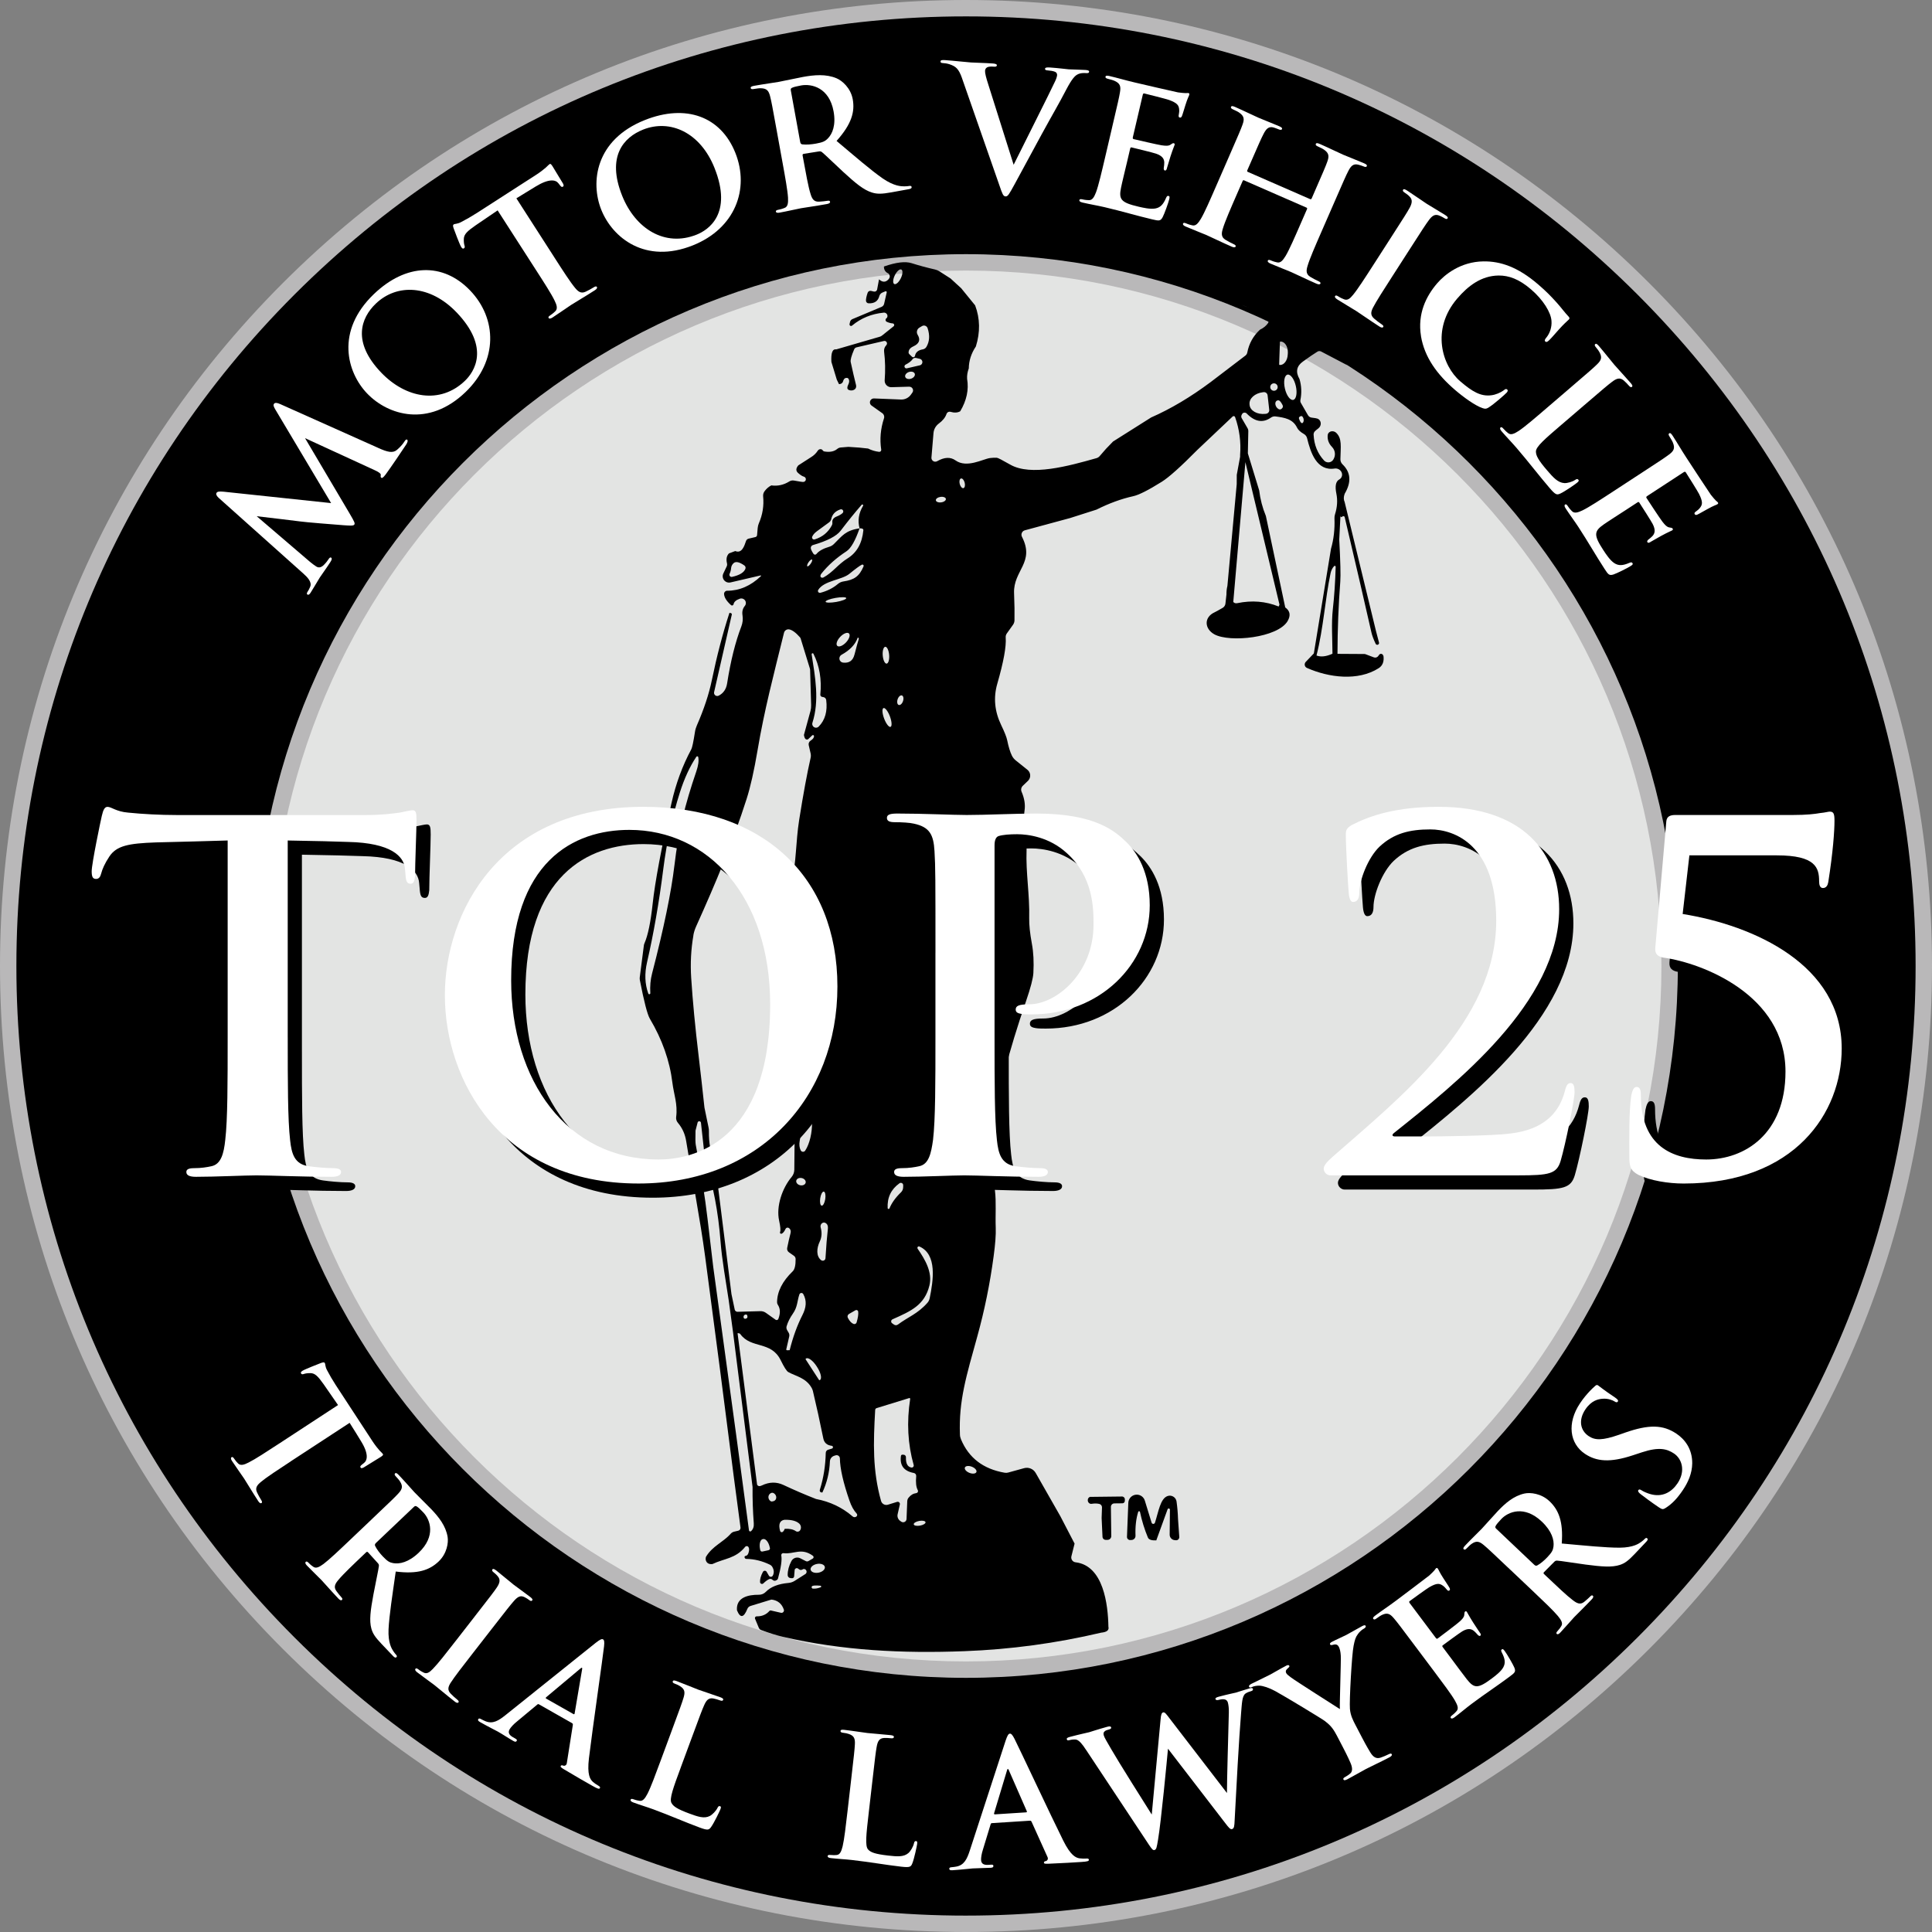 <?xml version="1.0" encoding="UTF-8"?> <svg xmlns="http://www.w3.org/2000/svg" id="Layer_1" width="130" height="130" version="1.1" viewBox="0 0 130 130"><rect x="0" y="0" width="130" height="130" fill="#808080" stroke="none"/><circle cx="65" cy="65" r="55.465" fill="#e3e4e3"></circle><path d="M65,130c-17.362,0-33.685-6.761-45.962-19.038C6.761,98.685,0,82.362,0,65S6.761,31.315,19.038,19.038C31.315,6.761,47.638,0,65,0s33.685,6.761,45.962,19.038c12.277,12.277,19.038,28.6,19.038,45.962s-6.761,33.685-19.038,45.962c-12.277,12.277-28.6,19.038-45.962,19.038ZM65,2.207c-16.773,0-32.541,6.532-44.402,18.392C8.738,32.459,2.207,48.227,2.207,65s6.532,32.541,18.392,44.401c11.86,11.86,27.629,18.392,44.402,18.392s32.541-6.532,44.401-18.392c11.86-11.86,18.392-27.629,18.392-44.401s-6.532-32.541-18.392-44.402c-11.86-11.86-27.629-18.392-44.401-18.392Z" fill="#b9b8b9"></path><path d="M65,114.001c-27.019,0-49.001-21.982-49.001-49.001S37.981,15.999,65,15.999s49.001,21.982,49.001,49.001-21.982,49.001-49.001,49.001ZM65,18.206c-25.802,0-46.794,20.992-46.794,46.794s20.992,46.794,46.794,46.794,46.794-20.992,46.794-46.794-20.992-46.794-46.794-46.794Z" fill="#b9b8b9"></path><path d="M65,128.897c-17.067,0-33.113-6.646-45.182-18.715C7.75,98.113,1.103,82.067,1.103,65S7.75,31.887,19.818,19.818C31.887,7.75,47.933,1.103,65,1.103s33.113,6.646,45.182,18.715c12.068,12.069,18.715,28.114,18.715,45.182s-6.646,33.113-18.715,45.182c-12.069,12.068-28.115,18.715-45.182,18.715ZM65,17.102c-26.411,0-47.898,21.487-47.898,47.898s21.487,47.898,47.898,47.898,47.898-21.487,47.898-47.898-21.487-47.898-47.898-47.898Z"></path><g><path d="M84.064,20.708c-.167-.07-.34-.132-.522-.184l.522.184Z" fill="#444445"></path><path d="M93.074,44.121c-.006-.04-.028-.075-.061-.098-.068-.049-.163-.034-.212.034l-.062.087c-.065.091-.183.128-.29.09l-.582-.219c-.019-.006-.037-.008-.053-.008l-1.818-.011c.004-1.653.067-3.275.189-4.868.032-.416.008-1.359-.07-2.828l.08-1.57c.008.025.022.047.047.064.005.003.013.003.02,0l.09-.051c.007-.004.015-.008.024-.01.047-.012.094.017.106.063.76,3.232,1.359,5.818,1.798,7.757.047.21.143.467.287.771.025.047.079.072.131.061.065-.013.108-.077.094-.143l-.214-.819-2.099-8.641c-.077-.163-.076-.35.003-.56.461-.78.413-1.44-.146-1.978-.095-.091-.147-.217-.143-.346.017-.861.118-1.384-.276-1.77-.057-.055-.131-.092-.209-.105-.189-.031-.355.086-.37.26-.028.3.07.566.295.796.214.221.253.558.096.822l-.014.022c-.019.032-.043.062-.071.087-.158.145-.405.134-.551-.025-.435-.471-.67-1.05-.703-1.739-.004-.088.03-.173.093-.234.039-.039.116-.103.231-.191.052-.041.093-.094.121-.154.089-.196.01-.418-.177-.496-.054-.023-.187-.046-.397-.07-.103-.011-.195-.07-.248-.16l-.481-.833c-.031-.056-.042-.121-.031-.183.096-.484.076-.957-.059-1.418-.276-.48-.201-.872.225-1.176.435-.315.763-.539.985-.672.073-.045.166-.047.245-.006l1.75.917-2.687-2.304c-.245-.21-.527-.373-.83-.481l-3.062-1.079c.477.199.89.469,1.239.809.06.059.068.152.02.222-.129.188-.311.337-.546.447-.452.418-.736.929-.853,1.533-.016.085-.062.16-.129.211l-2.332,1.778c-1.351,1.009-2.686,1.804-4.007,2.383l-2.563,1.618-.473.49-.436.501c-.055.061-.126.106-.205.129-1.896.537-4.417,1.232-5.807.436-.531-.304-.831-.458-.9-.461-.157-.007-.314,0-.467.02-.478.07-1.559.695-2.313.158-.338-.242-.749-.224-1.235.053-.046.026-.098.037-.15.033-.142-.012-.248-.138-.236-.28l.138-1.643c.021-.256.152-.489.357-.642.266-.197.439-.412.518-.644.039-.115.162-.179.279-.143.251.073.466.06.644-.039.433-.726.588-1.454.464-2.183-.015-.225.023-.46.113-.703.006-.516.164-1.007.476-1.474.3-.959.284-1.88-.048-2.766l-.937-1.151-.72-.661-.74-.475c-.095-.061-.199-.105-.307-.129-.533-.12-1.057-.262-1.573-.425-.424-.135-1.044-.06-1.86.225-.006.219.096.377.304.473.122.133.119.266-.008.4-.189.201-.399.197-.627-.011l-.127.681s0,.005-.001.007c-.022.097-.118.158-.215.136l-.197-.045c-.097-.02-.194.033-.225.124-.079.231-.116.409-.113.535.003.097.081.174.177.177.392.015.632-.146.72-.484.028-.109.106-.199.211-.242l.197-.082c.014-.007.03-.008.045-.004.034.01.054.045.045.08l-.174.765c-.021.094-.088.171-.177.208l-1.958.822c-.079.032-.138.101-.158.186l-.034.146c-.008.033,0,.067.022.093.037.044.103.049.147.011.602-.503,1.313-.793,2.133-.872.03-.003.061,0,.09.01.12.038.187.166.149.286-.011.036-.032.064-.062.084-.018.014-.033.031-.043.052-.033.069-.005.15.063.182.143.066.277.102.402.11.031.001.06.016.079.04.039.047.032.116-.015.155l-.779.622c-.048.039-.105.068-.166.084l-2.915.847c-.253-.045-.362.236-.326.844l.363,1.193.149.304c.137-.009.225-.065.264-.166.038-.146.099-.23.186-.25.126-.03.202.022.228.155.017.086-.004.188-.062.304-.045.094-.062.173-.051.239.009.053.049.091.118.115.071.024.13.033.177.025.113-.013.195-.055.248-.127.049-.069.059-.158.031-.264-.101-.398-.219-.904-.352-1.519-.03-.139.048-.425.234-.858.028-.065.086-.114.158-.132l1.843-.428c.056-.013.114.003.156.043.067.065.069.172.005.239-.118.126-.168.27-.149.433.077.628.09,1.27.039,1.924-.001.015-.002.031-.001.046.007.241.209.43.451.424l1.199-.034c.055-.001.109.015.154.047.114.081.141.237.06.35l-.098.138c-.152.216-.404.34-.667.329l-1.815-.073c-.091-.004-.177.039-.229.113-.084.12-.054.285.066.368l.72.512c.11.079.156.219.113.346-.231.702-.293,1.403-.186,2.105.002.012.002.024,0,.036-.009.071-.073.121-.144.113-.257-.03-.504-.104-.74-.222l-.608-.065-.72-.048-.512.042c-.086.007-.169.042-.236.098-.21.176-.501.233-.872.169-.039-.007-.073-.03-.093-.062-.051-.079-.124-.107-.219-.084-.049.013-.091.043-.118.084-.118.184-.27.332-.456.445l-.861.554c-.169.201-.173.371-.014.512.156.137.284.219.385.245.077.02.132.087.138.166.007.1-.069.186-.169.191-.056.006-.266-.025-.63-.093-.109-.02-.22.001-.312.059-.383.238-.788.327-1.215.267-.18.094-.332.226-.456.397-.071.098-.104.217-.093.335.062.63-.034,1.236-.287,1.818-.043.101-.069.207-.079.315l-.042.484c-.005.061-.048.111-.107.127l-.459.107c-.084.019-.151.08-.177.16-.118.349-.284.858-.726.675l-.422.158c-.158.163-.202.386-.132.67.018.076.008.155-.028.222l-.219.459c-.043.089-.054.189-.031.285.055.23.285.372.515.317l2.023-.47c.01-.002.02.002.027.009.01.011.009.027-.002.036-.69.658-1.449.987-2.276.985-.003,0-.006,0-.009,0-.113.005-.201.1-.197.214.009.233.165.483.467.751.014.013.032.021.051.025.057.01.111-.027.121-.084.03-.159.171-.283.422-.371.101-.035.214-.014.296.055.13.109.147.302.039.432-.144.173-.196.385-.155.639.039.249.012.504-.079.74-.401,1.041-.72,2.318-.957,3.832-.06.388-.249.664-.566.827-.045.023-.098.03-.147.018-.117-.027-.189-.143-.162-.26l1.19-5.211c.011-.045-.017-.09-.062-.101l-.084-.02s0,0,0,0c-.008-.001-.015.004-.016.011-.454,1.397-.847,2.902-1.179,4.513-.193.936-.53,1.954-1.01,3.053-.063.142-.107.292-.129.445-.103.664-.186,1.052-.248,1.165-.593,1.103-1.035,2.304-1.328,3.604-.69,3.072-1.113,5.333-1.269,6.781-.133,1.236-.316,2.122-.549,2.659-.021.045-.035.093-.042.143l-.276,2.144c-.009.067-.007.135.006.2.281,1.446.505,2.309.67,2.589.835,1.405,1.341,2.842,1.519,4.31.096.782.366,1.435.253,2.307-.018.14.024.281.115.388.298.351.485.763.56,1.238.416,2.605.94,5.25,1.275,7.768.66,4.952,1.304,9.897,1.93,14.836l.45,3.393c.013.099-.052.191-.149.214l-.273.065c-.091.02-.174.068-.236.138-.515.582-1.227.822-1.666,1.556-.032.103-.029.197.008.281.071.159.213.228.425.205.816-.385,1.562-.363,2.203-1.156.008-.01.017-.018.027-.026.062-.044.148-.03.192.031.06.084.064.213.011.385-.036.116-.088.185-.158.205-.062.017-.096.03-.101.039-.008.016-.012.034-.012.052,0,.067.053.122.119.123.546.009,1.076.14,1.59.391.07.035.127.09.166.158.113.201.122.392.028.574-.014.027-.035.05-.062.065-.072.04-.163.013-.202-.059l-.152-.262c-.013-.023-.033-.042-.056-.054-.07-.037-.157-.01-.194.06-.141.264-.205.494-.194.689.002.032.016.061.038.084.051.052.135.052.187,0,.148-.143.279-.238.394-.287.073-.029.156-.013.211.042.094.09.198.094.312.011.033-.024.057-.058.068-.098.203-.743.276-1.258.219-1.545-.003-.014-.003-.029,0-.043.011-.072.078-.122.15-.112.695.093,1.193-.397,1.978.177.013.009.023.021.031.035.031.054.012.123-.042.153l-.287.166c-.055.032-.121.034-.174.006l-.374-.191s0,0,0,0c-.219-.114-.489-.029-.602.189-.165.311-.249.624-.25.937,0,.108.083.198.191.205l.101.008s0,0,0,0c.073.006.137-.048.143-.121l.037-.436c.002-.029.015-.056.037-.076.073-.069.156-.06.248.028.062.057.155.067.228.025.039-.024.062-.037.068-.037.074-.015.15.017.192.081.056.086.032.201-.054.257l-.717.456c-.124.079-.266.128-.414.141-.694.062-1.203.262-1.528.599-.124.128-.294.199-.47.197-.715-.006-1.539.174-1.474,1.041.221.55.456.518.703-.096.038-.091.114-.161.208-.191l1.379-.422c.017-.006.035-.008.053-.006.405.053.676.278.813.675.009.029.011.059.004.088-.02.089-.109.146-.198.125l-.675-.155c-.038-.009-.078.004-.104.034-.218.246-.503.366-.855.36-.017,0-.033.002-.049.009-.059.025-.086.094-.061.154l.253.608c.029.07.085.124.155.149.565.21,1.055.363,1.472.459,4.018.926,8.03,1.123,12.197.965,3.112-.116,6.181-.532,9.209-1.246.386-.036.55-.169.49-.4-.025-1.477-.326-4.111-2.211-4.336-.013-.002-.027-.004-.04-.007-.175-.043-.282-.22-.239-.395l.214-.855-.959-1.846-1.657-2.906c-.155-.274-.477-.408-.782-.324l-1.069.295c-.078.022-.161.026-.242.011-1.435-.248-2.413-.997-2.935-2.248-.043-.1-.067-.207-.07-.315-.09-2.282.436-3.962,1.168-6.606.486-1.752.853-3.552,1.1-5.399.111-.822.158-1.454.141-1.896-.034-.861.042-1.753-.053-2.521-.227-1.795-.274-3.168-.141-4.119.332-2.393,1.075-5.264,2.228-8.612.311-.906.477-1.54.498-1.902.041-.741.008-1.4-.101-1.978-.129-.703-.189-1.273-.18-1.708.039-1.607-.234-3.047-.177-4.589.039-1.049-.273-1.711-.135-2.67.058-.392-.008-.811-.2-1.258-.059-.137-.026-.296.082-.4l.346-.332c.016-.015.03-.031.043-.047.171-.213.137-.526-.077-.698l-.796-.639c-.102-.084-.185-.187-.245-.304-.122-.244-.229-.592-.321-1.044-.043-.21-.177-.549-.402-1.016-.445-.923-.534-1.849-.267-2.78.426-1.48.615-2.518.568-3.115-.009-.096.017-.193.073-.273l.422-.591c.059-.085.092-.184.096-.287.011-.493.002-1.108-.028-1.843-.059-1.522,1.421-2.057.532-3.784-.01-.02-.018-.041-.024-.062-.044-.165.054-.334.218-.377l3.044-.824,1.778-.568c.844-.424,1.668-.725,2.473-.903.377-.083,1.017-.406,1.919-.971.478-.298,1.277-1.014,2.397-2.147l2.372-2.245c.01-.009.021-.016.033-.02.052-.02.111.007.13.059.293.831.405,1.679.338,2.543v.127l-.225,1.218-.003.625-.627,6.846c-.047.189-.066.381-.064.575l-.068.615c-.012.12-.082.228-.189.29-.287.165-.465.264-.535.295-.743.338-.689,1.117-.02,1.486,1.033.566,4.265.231,4.927-.892.221-.379.168-.686-.16-.92l-1.297-6.128c-.002-.013-.006-.026-.011-.039-.223-.54-.371-1.109-.445-1.708l-.762-2.49.031-1.505c.002-.063-.014-.124-.045-.177l-.4-.689c-.04-.07-.04-.155,0-.225l.037-.068c.006-.009.013-.017.021-.024.076-.075.199-.074.275.002.55.566,1.095.658,1.638.276.089-.063.198-.091.307-.076.602.079,1.165.169,1.446.754.073.152.227.294.461.428.108.061.185.163.214.281.234.957.639,2.234,1.86,2.043.168-.024.34.055.432.198.122.191.065.432-.128.539-.234.126-.298.447-.191.965.088.441.057.899-.093,1.376-.028.087-.04.179-.037.27.028.732-.05,1.415-.234,2.051l-1.154,7.042-.543.568c-.021.021-.038.046-.05.074-.057.128,0,.277.129.334,1.469.653,3.433.903,4.823.02.27-.171.378-.451.324-.841ZM60.614,18.723c-.131.27-.329.444-.44.389-.112-.055-.096-.317.036-.587h0c.131-.27.329-.444.44-.389.112.055.096.317-.036.587ZM50.156,38.274c-.099.253-.4.434-.9.543-.031.007-.064.003-.093-.01-.073-.035-.105-.123-.071-.198.058-.122.092-.246.101-.371.009-.135.072-.261.174-.349.146-.128.386-.074.72.16.073.052.101.145.068.225ZM54.649,36.119c.051-.129.159-.255.326-.377.497-.364.77-.564.819-.599.069-.053.118-.128.138-.214.069-.323.276-.54.619-.653.053-.017.112-.003.151.038.056.058.054.151-.004.207-.09.086-.221.163-.394.231-.219.086-.318.221-.295.405.009.062-.002.126-.031.183-.248.476-.635.795-1.162.957-.029.009-.06.008-.088-.003-.07-.027-.105-.105-.078-.174ZM54.7,36.676c.964-.278,1.587-.6,1.868-.968.486-.64.955-1.219,1.407-1.739.019-.026.057-.032.083-.013s.032.057.013.083c-.294.499-.371,1.003-.231,1.511.178-.008.263.038.253.135-.084.868-.437,1.497-1.058,1.885-.675.422-.959.914-1.621,1.283-.015.008-.032.015-.049.018-.079.016-.15-.025-.159-.091-.009-.056.015-.121.073-.194.437-.548.996-1.045,1.677-1.491.3-.197.595-.712.883-1.545-.957.143-1.162.501-1.733,1.061-.087.085-.193.147-.309.18-.409.12-.696.281-.861.484-.008.01-.016.018-.027.025-.055.038-.131.023-.17-.033-.128-.191-.189-.328-.183-.411.005-.084.062-.156.143-.18ZM55.321,46.893l.082.014c.1.016.178.096.191.197.094.754-.075,1.35-.506,1.787-.067.068-.166.092-.257.063-.133-.043-.207-.187-.165-.322.484-1.5.183-3.089-.053-4.603-.003-.027.01-.052.033-.065.031-.017.071-.006.088.026.409.812.564,1.727.464,2.743-.008.077.046.147.124.16ZM56.943,40.245c.013.075-.287.191-.672.258s-.706.062-.719-.013c0,0,0,0,0,0-.013-.075.287-.191.672-.258h0c.384-.068.706-.062.719.013h0ZM57.124,42.622c.109.102.021.372-.196.603h0c-.217.231-.481.336-.59.233s-.021-.372.196-.603h0c.217-.231.481-.336.59-.233ZM53.068,89.679l-.107-.183c-.045-.079-.056-.173-.031-.259.083-.279.222-.56.419-.841.321-.456.287-.844.439-1.297.011-.034.035-.063.066-.081.069-.039.157-.014.195.055.253.456.2.917-.059,1.421-.347.681-.632,1.466-.855,2.355,0,0,0,0,0,0-.002.002-.004.003-.005.002l-.177.003s-.006,0-.009,0c-.026-.005-.043-.03-.039-.056l.2-.869c.02-.085.007-.175-.037-.25ZM53.459,64.402s0,0,0,0c-.002-.054.041-.1.096-.101l.003.003s.006,0,.009,0c.039.005.066.04.061.078-.051.54-.044,1.119.02,1.736.068.64.107,1.226.118,1.759.024,1.279.067,2.036.127,2.271.48,1.878.729,3.685.746,5.422.008.608-.143,1.373-.459,1.854-.017.025-.039.045-.066.059-.085.044-.19.012-.233-.073-.092-.18-.115-.396-.07-.647.159-.868.256-1.712.29-2.529.015-.398-.176-1.588-.574-3.57-.114-.572-.189-1.064-.225-1.477-.118-1.359-.248-1.91.203-3.058.026-.069.037-.141.034-.214l-.079-1.511ZM53.947,79.269c.175.037.293.176.264.31h0c-.029.134-.194.212-.368.174-.175-.037-.293-.176-.264-.31.029-.134.194-.212.368-.174ZM54.224,91.418l.014-.008s0,0,.001,0c.145-.093.463.142.71.524l.039.062c.247.382.33.767.186.861l-.014.008s0,0,0,0c-.017.011-.04.006-.05-.011l-.898-1.384s0,0,0,0c-.011-.017-.006-.04.011-.05ZM55.164,83.528c.133-.281.152-.595.056-.94-.017-.063-.01-.132.019-.191.061-.122.2-.169.31-.104.126.073.178.2.158.38-.062.542-.116,1.205-.163,1.989-.002.036-.015.071-.037.1-.061.079-.174.093-.253.033-.343-.264-.312-.802-.09-1.266ZM55.191,80.627c.039-.261.147-.461.241-.447.094.014.138.237.098.499s-.147.461-.241.447c-.094-.014-.138-.237-.098-.499ZM54.408,37.828s0,0,0,0c.086-.125.189-.205.228-.177h0c.04.027.002.151-.085.276,0,0,0,0,0,0-.086.125-.189.205-.228.177s-.002-.151.085-.277ZM45.381,58.226c-.214,1.812-.716,4.239-1.505,7.282-.107.411-.146.847-.118,1.308.008.038-.017.075-.055.083-.038.008-.075-.017-.083-.055-.229-.634-.256-1.331-.082-2.091.441-1.917.806-4.011,1.094-6.283.233-1.819.604-3.534,1.114-5.143.302-.951.672-1.752,1.109-2.403.011-.017.028-.029.049-.033.038-.006.074.02.081.058.047.242.004.558-.129.948-.771,2.256-1.204,4.023-1.474,6.328ZM46.653,62.944c.035-.206.097-.406.183-.596,1.376-3.056,2.459-5.65,3.404-8.596.255-.797.5-1.886.734-3.267.459-2.721,1.072-5.036,1.781-7.909.039-.155.191-.254.349-.225.208.041.45.219.726.535.02.022.036.05.045.082l.619,2.012c.011.035.017.073.017.113l.068,2.355c.004.133-.011.265-.045.394l-.439,1.609c.038.257.13.355.279.293l.276-.262c.016-.016.039-.023.061-.02.04.005.068.042.063.082-.011.107-.087.204-.228.29-.104.066-.156.19-.129.309l.124.537c.026.104.027.212.003.315-.238,1.045-.496,2.445-.774,4.201-.222,1.412-.197,2.937-.481,4.038-.026.096-.024.197.006.293.156.51.223.978.203,1.404-.002.034-.022.063-.052.078-.045.021-.099.001-.12-.044-.43-.919-.679-1.436-.748-1.55-.294-.486-.69-.64-1.187-.461-.051.018-.094.052-.123.098-.073.114-.041.265.073.338.137.088.261.138.371.149.088.006.156.08.155.169l-.003.391c-.002.102.042.2.121.267.251.216.405.495.461.838.114.355.196.526.245.515.225.058.334.172.326.34-.071,1.414-.144,2.888-.219,4.42l-.113,1.607c.206.615.287,1.311.242,2.088-.013.217.023.433.104.633.396.955.488,2.01.276,3.165-.018.098-.103.169-.203.169l-.371-.006c-.167-.002-.304.132-.307.298-.013.696.281,1.298.883,1.806.1.084.158.208.158.34l-.02,2.13c-.002.178-.067.351-.183.49-.616.732-1.055,1.958-.838,2.94.088.401.109.657.062.765-.008.021-.008.044,0,.064.017.043.065.063.107.045.094-.039.181-.146.262-.321.005-.01.011-.02.018-.029.051-.066.147-.079.213-.027.113.086.145.211.098.374-.062.225-.135.546-.219.962-.022.111.023.225.115.29l.343.242c.068.05.108.128.11.211.004.424-.062.701-.197.83-.692.67-1.043,1.361-1.052,2.074-.002.064.017.127.053.18.169.255.18.571.034.948-.004.009-.008.017-.013.025-.039.056-.116.07-.172.031l-.653-.464c-.109-.078-.241-.118-.374-.113l-1.533.042c-.092.003-.173-.06-.191-.149l-.219-1.041-1.106-8.843c-.004-.019-.009-.038-.017-.056-.276-.58-.407-1.264-.394-2.054.002-.082-.006-.164-.022-.245l-.279-1.356c-.124-1.163-.254-2.319-.391-3.469-.233-1.94-.4-3.691-.501-5.256-.062-.983-.012-1.935.149-2.856ZM50.178,88.731c-.071.015-.117-.006-.138-.062-.015-.039-.014-.083.002-.121.034-.081.125-.119.203-.084.024.011.04.047.048.107.013.088-.025.142-.115.16ZM50.538,103.027c-.013.012-.03.02-.048.021-.046.005-.088-.029-.093-.075-.353-2.705-1.155-8.616-2.406-17.734-.002-.009-.129-1.089-.383-3.238-.171-1.467-.434-3.121-.791-4.963-.026-.131-.032-.452-.017-.962l.141-.546c.012-.044.049-.076.094-.083.063-.01.122.034.131.097l.279,2.529c.002.015.005.03.008.045.533,1.615.877,3.428,1.033,5.439.093,1.218.355,2.65.551,3.962l.284,2.096,1.317,10.441c-.008.808.02,1.623.082,2.445.017.227-.044.402-.183.526ZM51.714,104.31l-.414.09s-.001,0-.002,0c-.066.013-.129-.03-.142-.096l-.011-.053s0,0,0,0c-.074-.342.004-.649.175-.686l.034-.006c.17-.035.366.212.439.551l.014.056c.014.065-.028.129-.093.143ZM52.041,101.012c-.077.021-.127.026-.149.017-.071-.033-.127-.09-.159-.162-.07-.158,0-.341.156-.407.064-.026.127-.019.189.023.064.041.114.104.138.177.052.157-.026.315-.174.352ZM53.864,102.917l-.011.023c-.005.013-.012.025-.02.036-.063.093-.189.117-.281.054-.178-.124-.428-.177-.748-.16-.032.088-.076.156-.132.203-.012.01-.026.017-.041.022-.06.017-.122-.018-.139-.078-.124-.446-.028-.698.287-.754.469-.011.802.074.999.256.11.102.145.261.087.4ZM55.223,106.805c-.195.073-.37.103-.523.09-.019-.001-.037-.009-.052-.02-.041-.033-.048-.093-.016-.134.043-.058.235-.072.577-.042.019.003.035.015.042.033.013.028,0,.062-.028.074ZM55.08,105.821c-.264.051-.503-.038-.535-.2-.031-.162.157-.334.421-.386.264-.051.503.038.535.2.031.162-.157.334-.421.386ZM57.623,102.045l-.006.006c-.073.053-.173.048-.242-.011-.702-.606-1.523-.998-2.465-1.176-.739-.289-1.47-.603-2.192-.943-.471-.221-.958-.21-1.46.034-.148.073-.253.054-.315-.056l-1.314-10.188c.011-.006.038-.006.082,0,.043.003.082.026.107.062.726.999,2.071.436,2.715,1.756.227.463.395.727.504.791.504.287,1.179.371,1.578,1.069.035.064.063.133.082.205.234.979.468,2.044.701,3.193.06.296.249.462.568.498.036.005.067.03.078.065.016.05-.011.104-.061.121l-.262.079c-.092.029-.156.113-.158.208-.019.868-.148,1.686-.388,2.453-.023.071-.021.125.006.16.03.039.082.058.155.056.308-.66.476-1.356.506-2.088.006-.178.125-.333.295-.385l.093-.028c.02-.006.04-.009.06-.01.121-.002.221.094.224.215.009.677.223,1.622.641,2.833.129.379.292.672.487.881.005.005.009.01.013.016.042.06.027.142-.032.184ZM57.64,88.984s-.002.006-.003.008c-.03.082-.121.123-.203.093-.144-.056-.273-.194-.385-.414-.046-.091-.013-.203.076-.256l.436-.25c.014-.008.03-.014.046-.016.068-.009.13.038.139.106.022.167-.013.41-.107.729ZM57.494,44.051c-.103.403-.357.581-.762.535-.091-.009-.172-.063-.216-.143-.075-.137-.025-.309.112-.386.563-.31.924-.69,1.083-1.142.003-.008.011-.013.02-.011l.003.003s.003,0,.005.001c.037.012.057.05.046.086-.066.208-.162.561-.29,1.058ZM58.107,38.108c-.293.689-.639.909-1.356,1.016-.134.02-.261.078-.366.166-.326.278-.721.477-1.185.599-.035.01-.073.004-.104-.016-.06-.038-.078-.118-.04-.179.391-.63,1.587-.667,2.091-1.078.422-.345.703-.551.844-.619.023-.012.05-.012.073-.002.043.019.062.069.042.112ZM61.452,23.309c.403-.182.502-.443.295-.782-.002-.003-.003-.006-.005-.008-.097-.167-.039-.381.129-.478l.172-.101c.015-.009.031-.016.047-.021.136-.045.282.029.327.165.159.482.131.903-.084,1.263-.052.084-.138.142-.236.16-.309.051-.486.196-.529.436-.004.021-.013.041-.027.057-.043.049-.118.054-.167.011-.156-.139-.234-.225-.236-.259-.013-.195.092-.342.315-.442ZM60.926,24.541c.233-.12.389-.24.47-.36.052-.078.147-.116.239-.096l.256.059c.084.019.15.085.169.169.028.121-.048.242-.169.269l-.875.203c-.055.01-.111-.015-.139-.064-.036-.063-.014-.144.049-.18ZM61.307,25.48s0,0,0,0c-.177.059-.354.006-.395-.118h0c-.041-.124.069-.272.246-.331h0c.177-.059.354-.006.395.118,0,0,0,0,0,0,.041.124-.069.272-.246.331ZM60.399,47.054h0c.059-.177.188-.293.289-.259h0c.1.034.133.204.074.381,0,0,0,0,0,0-.059.177-.188.293-.289.259,0,0,0,0,0,0-.1-.034-.133-.204-.074-.381ZM60.521,79.62c.028-.02.062-.031.097-.03.088.001.158.073.156.16l-.003.141c-.002.128-.054.249-.146.338-.37.356-.627.717-.774,1.08-.009.022-.03.036-.053.039-.036.003-.067-.023-.07-.058-.036-.709.229-1.265.793-1.668ZM59.567,43.521c.119-.01.236.236.262.549.025.313-.051.574-.17.584-.119.01-.236-.236-.262-.549s.051-.574.17-.584ZM59.448,47.645c.108-.04.301.21.432.559h0c.131.349.15.665.043.705-.108.04-.301-.21-.432-.559h0c-.131-.349-.15-.665-.043-.705ZM61.137,100.776c-.055.066-.086.149-.09.236l-.048,1.196c-.001.044-.015.086-.04.122-.072.104-.213.13-.317.058l-.065-.045c-.148-.102-.218-.283-.177-.456l.149-.656c.005-.025.004-.051-.003-.075-.024-.079-.105-.123-.183-.099l-.616.191s-.006.002-.009.003c-.196.055-.4-.061-.455-.259-.574-2.054-.521-3.888-.394-6.122.003-.057.042-.106.096-.121l2.2-.678c.006-.002.013-.002.019,0,.026.004.044.028.04.054-.242,1.566-.163,3.051.236,4.454.005.019.006.038.003.057-.012.074-.081.124-.155.112-.261-.043-.384-.274-.369-.692,0,0,0,0,0,0,.003-.092-.069-.168-.16-.171l-.076-.003c-.05-.003-.094.034-.101.084-.09.641.2,1.024.869,1.148.1.018.168.112.158.214-.041.424-.006.738.107.943.007.014.012.029.014.045.01.074-.042.142-.116.152-.203.026-.375.129-.518.309ZM61.909,102.655c-.219.04-.409.002-.425-.085-.016-.087.148-.19.367-.23.219-.04.409-.002.425.085.016.087-.148.19-.367.23ZM62.552,87.366c-.022.111-.073.213-.146.295-.667.754-1.297.948-1.984,1.463-.078.06-.187.063-.267.006l-.129-.093c-.022-.016-.039-.037-.05-.061-.034-.077,0-.168.079-.203,1.241-.551,2.158-.951,2.484-2.276.217-.886-.293-1.75-.793-2.473-.019-.029-.022-.066-.009-.098.022-.051.08-.074.13-.051,1.204.529.934,2.282.687,3.492ZM63.336,33.802c-.186.027-.349-.034-.363-.135h0c-.015-.102.124-.206.31-.232.186-.027.349.034.363.135h0c.015.102-.124.206-.31.232ZM63.869,75.756c-.031.138-.114.237-.187.221-.073-.016-.107-.141-.076-.279s.114-.237.187-.221c.073.016.107.141.076.279ZM64.925,98.747c.045-.114.255-.138.469-.054.214.084.351.245.306.359-.045.114-.255.138-.469.054-.214-.084-.351-.245-.306-.359ZM64.827,32.845c-.092.023-.203-.103-.249-.282h0c-.046-.179-.008-.343.084-.367.092-.023.203.103.249.282h0c.046.179.008.343-.084.367ZM86.088,40.655c.007.03,0,.062-.017.087-.013.023-.024.045-.034.068-.876-.353-1.803-.428-2.78-.225-.116.024-.207-.003-.273-.082l.816-9.406,2.287,9.558ZM85.191,27.842l-.048.006s-.002,0-.003,0c-.542.06-1.016-.207-1.058-.597l-.003-.045c-.043-.388.36-.752.9-.813l.048-.006h0c.133-.015.252.081.267.214l.11.974s0,0,0,0c.015.133-.081.252-.214.267ZM85.722,26.294c-.138,0-.25-.112-.25-.25s.112-.25.25-.25.25.112.25.25-.112.25-.25.25ZM86.235,27.507c-.069.058-.145.059-.228.003-.097-.065-.169-.176-.188-.291-.029-.172.069-.298.219-.28.069.008.156.111.259.309.051.096.03.182-.062.259ZM86.128,24.558h-.017c-.022,0-.039-.018-.039-.039l.051-1.502c0-.022.018-.039.039-.039l.017.003s0,0,0,0c.276.008.49.344.478.751l-.006.107c-.013.406-.247.728-.523.72ZM87.02,26.908h0c-.203.046-.455-.296-.562-.766t0,0c-.108-.47-.03-.888.173-.934h0c.203-.046.455.296.562.766,0,0,0,0,0,0,.108.47.03.888-.173.934ZM87.719,28.324c-.016.115-.083.175-.15.134-.054-.034-.109-.131-.163-.293-.021-.062.011-.113.096-.155.088-.043.156.005.203.143.018.053.023.115.015.17ZM89.972,37.416c.008-.001.016-.001.023-.004-.007.003-.015.003-.023.004ZM90.075,37.31c0,.007-.004.013-.006.02.002-.009.006-.017.006-.026,0,.002,0,.004,0,.006ZM90.048,37.371c.005-.006.01-.012.013-.019-.003.007-.009.012-.013.019ZM90.034,37.389c-.006.005-.012.008-.019.012.006-.004.013-.007.019-.012ZM88.584,44.11c.473-1.863.582-3.821.945-5.529.043-.201.123-.363.239-.487.012-.013.03-.02.048-.019.034.001.061.03.059.064-.03,1.03-.094,1.979-.191,2.847-.107.968-.028,1.992-.025,3.002-.42.191-.778.232-1.075.121Z"></path><path d="M75.492,100.697l-2.152.025c-.092.039-.141.109-.146.208,0,.017,0,.035.002.052.019.134.134.226.257.207.188-.032.359-.03.515.006.109.024.186.123.183.236l-.025.712.059,1.263c.005.117.103.21.222.208h.118c.14-.002.252-.116.25-.256l-.025-1.964c0-.128.102-.232.228-.234l.546-.006c.088,0,.16-.07.163-.158l.003-.101s0-.008,0-.011c-.002-.106-.09-.19-.197-.188Z"></path><path d="M79.167,101.032c-.004-.027-.01-.053-.019-.079-.08-.24-.34-.37-.58-.289-.492.163-.616,1.061-.853,1.795-.012.036-.04.065-.077.077-.062.02-.129-.014-.149-.077l-.456-1.486c-.071-.232-.281-.393-.523-.401-.314-.011-.577.234-.588.548l-.09,2.293s0,.008,0,.011c.002.113.095.204.208.202l.09-.003s.006,0,.009,0c.154-.006.273-.135.267-.287-.023-.613.038-1.15.183-1.609.007-.019.023-.034.043-.039.033-.009.067.011.075.045.128.604.305,1.178.532,1.722.058.143.247.207.566.194l.757-2.085c.01-.04.047-.066.088-.062.045.005.077.045.072.09l-.017,1.671c-.001.189.141.348.329.369l.093.008c.011,0,.021,0,.032,0,.115-.008.201-.108.193-.222l-.084-1.193c-.013-.416-.047-.814-.101-1.193Z"></path></g><g><path d="M20.316,70.764c0,2.975,0,5.529.161,6.919.097.905.291,1.616,1.261,1.746.453.065,1.164.129,1.649.129.355,0,.517.097.517.259,0,.226-.259.323-.614.323-2.134,0-4.171-.097-5.076-.097-.744,0-2.78.097-4.074.097-.42,0-.646-.097-.646-.323,0-.162.129-.259.517-.259.485,0,.873-.065,1.164-.129.647-.129.841-.841.938-1.778.161-1.358.161-3.912.161-6.886v-13.256c-1.228.033-3.233.097-4.817.129-1.875.065-2.651.227-3.136.938-.323.485-.485.873-.55,1.132s-.161.388-.355.388c-.227,0-.291-.161-.291-.517,0-.517.615-3.459.679-3.718.097-.421.194-.615.388-.615.259,0,.582.323,1.39.388.938.097,2.166.162,3.233.162h12.803c1.035,0,1.746-.097,2.231-.162.485-.097.744-.161.873-.161.226,0,.259.194.259.679,0,.679-.097,2.91-.097,3.75-.032.323-.097.517-.291.517-.259,0-.323-.161-.355-.647,0-.097-.033-.259-.033-.355-.065-.841-.938-1.746-3.815-1.81-.841-.033-2.166-.065-4.074-.097v13.256Z"></path><path d="M30.89,67.918c0-5.528,3.653-12.674,13.353-12.674,8.05,0,13.061,4.688,13.061,12.092s-5.173,13.255-13.385,13.255c-9.279,0-13.029-6.951-13.029-12.674ZM52.778,68.533c0-7.242-4.171-11.736-9.473-11.736-3.718,0-7.954,2.069-7.954,10.119,0,6.725,3.718,12.06,9.926,12.06,2.263,0,7.501-1.099,7.501-10.443Z"></path><path d="M63.901,65.073c0-4.915,0-5.82-.065-6.854-.065-1.099-.323-1.616-1.39-1.843-.259-.065-.808-.097-1.261-.097-.356,0-.55-.065-.55-.291s.226-.291.711-.291c1.714,0,3.75.097,4.656.097,1.326,0,3.201-.097,4.688-.097,4.042,0,5.335,1.229,6.078,1.94.711.711,1.552,2.005,1.552,4.236,0,3.976-3.362,7.339-7.953,7.339-.161,0-.517,0-.679-.033-.161-.032-.388-.065-.388-.291,0-.259.227-.355.905-.355,1.81,0,4.332-2.069,4.332-5.367,0-1.067,0-3.201-1.81-4.817-1.164-1.067-2.587-1.261-3.33-1.261-.485,0-.97.033-1.261.129-.162.065-.259.259-.259.614v12.933c0,2.975,0,5.529.161,6.919.097.905.291,1.616,1.261,1.746.453.065,1.164.129,1.649.129.355,0,.517.097.517.259,0,.226-.259.323-.614.323-2.134,0-4.171-.097-5.011-.097-.744,0-2.781.097-4.074.097-.42,0-.646-.097-.646-.323,0-.162.129-.259.517-.259.485,0,.873-.065,1.164-.129.647-.129.808-.841.938-1.778.161-1.358.161-3.912.161-6.886v-5.69Z"></path><path d="M90.479,80.043c-.226,0-.453-.194-.453-.453s.323-.55.647-.84c4.526-3.977,10.96-9.021,10.96-15.843,0-5.108-2.813-6.143-4.429-6.143-1.39,0-2.457.259-3.427,1.164-.776.744-1.358,2.263-1.358,3.104,0,.323-.097.614-.42.614-.162,0-.259-.226-.291-.614-.032-.291-.194-2.974-.194-3.912,0-.291.032-.421.388-.647,1.261-.647,3.007-1.229,5.852-1.229,5.69,0,8.115,3.104,8.115,6.887,0,6.272-6.952,11.736-11.122,15.066-.161.129-.097.227.065.227h2.199c.55,0,4.365-.033,5.561-.194,2.231-.259,3.298-1.358,3.686-2.877.097-.388.194-.517.388-.517.227,0,.259.291.259.614,0,.517-.614,3.524-.938,4.623-.259.873-.776.97-2.813.97h-12.674Z"></path><path d="M114.631,58.51l-.453,3.944c4.818.776,10.702,3.427,10.702,9.053,0,4.3-3.136,9.085-10.637,9.085-1.034,0-2.231-.194-3.039-.582-.55-.291-.614-.582-.614-1.261,0-1.067-.033-3.007.129-4.074.064-.323.161-.582.355-.582.226,0,.291.194.291.55,0,3.46,2.134,4.332,4.397,4.332,2.587,0,5.335-1.714,5.335-5.917,0-5.173-5.625-7.307-8.18-7.662-.388-.065-.614-.227-.582-.647l.744-8.535c.032-.323.259-.42.614-.42h7.921c.905,0,1.455-.065,1.81-.129.355-.033.55-.097.647-.097.258,0,.323.129.323.615,0,.679-.097,2.101-.42,4.138-.032.194-.129.388-.355.388-.194,0-.259-.194-.259-.452,0-.905-.226-1.746-2.845-1.746h-5.884Z"></path></g><g><path d="M25.422,30.128c.668.303,1.014.382,1.297.136.275-.236.415-.432.5-.563.059-.091.114-.155.172-.118.077.05.029.19-.062.331-.163.253-1.089,1.625-1.378,2.009-.169.219-.237.261-.295.224-.048-.032-.051-.091-.035-.18.019-.072-.087-.184-.384-.318l-4.713-2.168,3.015,5.098c.306.525.361.632.301.722-.059.091-.317.067-.711.041-.601-.045-2.596-.203-2.945-.257-.262-.04-1.959-.235-2.912-.35l3.575,3.061c.161.133.28.224.435.324.184.118.355.043.505-.103.156-.156.257-.291.321-.392.051-.081.117-.139.165-.108.087.056.048.159-.05.311-.272.424-.594.859-.711,1.04-.123.191-.406.694-.614,1.016-.065.101-.136.17-.224.114-.048-.032-.029-.104.036-.206.052-.08.098-.151.166-.321.124-.32-.202-.644-.498-.907l-5.667-5.066c-.145-.136-.193-.253-.141-.334.052-.08.14-.109.476-.079l7.234.767-3.758-6.305c-.103-.18-.148-.281-.089-.371.059-.091.195-.089.417.012l6.573,2.938Z" fill="#fff"></path><path d="M24.707,26.48c-1.363-1.42-2.148-4.195.447-6.688,2.154-2.068,4.651-2.152,6.477-.249,1.826,1.902,1.885,4.735-.312,6.845-2.483,2.384-5.201,1.562-6.612.092ZM30.715,21.013c-1.787-1.861-4.011-1.943-5.429-.581-.995.955-1.618,2.575.368,4.643,1.658,1.728,3.968,2.144,5.63.549.606-.582,1.736-2.21-.568-4.611Z" fill="#fff"></path><path d="M37.298,17.315c.573.891,1.066,1.656,1.384,2.04.205.252.402.426.73.27.153-.072.388-.195.539-.293.111-.071.179-.075.211-.026.044.068-.018.149-.131.221-.665.428-1.319.808-1.601.99-.232.15-.848.587-1.251.846-.131.085-.22.1-.264.033-.031-.049-.009-.103.112-.181.151-.098.259-.195.338-.272.176-.169.1-.421-.05-.721-.211-.44-.703-1.204-1.277-2.095l-2.554-3.971c-.377.257-.99.678-1.478,1.006-.572.396-.783.6-.797.911-.007.21.016.358.046.449.03.091.024.149-.036.188-.071.045-.122.01-.19-.097-.1-.155-.475-1.16-.505-1.25-.051-.146-.058-.223.003-.261.08-.052.243-.021.508-.163.312-.159.707-.387,1.04-.6l3.993-2.571c.323-.208.526-.379.665-.497.133-.126.201-.197.241-.224.07-.045.118.007.211.152.131.203.531.891.693,1.143.052.103.069.174.009.213-.08.052-.132.016-.235-.123-.019-.029-.06-.071-.079-.1-.182-.239-.628-.335-1.539.224-.268.16-.688.416-1.288.789l2.554,3.971Z" fill="#fff"></path><path d="M40.457,14.111c-.73-1.829-.416-4.695,2.925-6.03,2.774-1.107,5.119-.246,6.098,2.203.978,2.449-.031,5.096-2.86,6.226-3.197,1.277-5.407-.507-6.163-2.399ZM48.079,11.302c-.957-2.395-2.988-3.308-4.815-2.578-1.28.512-2.466,1.779-1.403,4.442.889,2.225,2.874,3.477,5.013,2.623.78-.311,2.439-1.395,1.204-4.487Z" fill="#fff"></path><path d="M52.283,8.888c-.313-1.721-.371-2.039-.461-2.397-.094-.38-.221-.544-.625-.553-.098-.006-.301.019-.466.05-.13.024-.205.013-.219-.066-.015-.079.064-.117.241-.149.625-.114,1.375-.215,1.623-.26.401-.073,1.292-.27,1.657-.336.744-.135,1.546-.211,2.26.092.369.155.946.647,1.085,1.406.152.838-.064,1.662-1.087,2.808,1.281,1.077,2.281,1.949,3.105,2.524.78.537,1.267.53,1.45.532.134-.001.242-.009.336-.026.095-.017.148.008.158.065.016.091-.062.128-.204.154l-1.157.21c-.661.12-.966.118-1.302.014-.555-.168-1.1-.619-1.919-1.371-.585-.537-1.268-1.209-1.452-1.351-.071-.057-.144-.056-.227-.041l-.996.158c-.059.011-.09.04-.078.108l.029.158c.192,1.053.354,1.948.5,2.413.096.322.212.559.574.54.181-.01.445-.034.586-.061.095-.017.148.009.158.065.015.079-.062.128-.214.156-.684.125-1.564.25-1.741.282-.224.041-.962.21-1.434.295-.153.029-.242.009-.257-.07-.01-.056.031-.099.173-.124.177-.033.314-.081.417-.123.228-.088.241-.349.228-.686-.028-.486-.19-1.381-.38-2.423l-.362-1.993ZM53.838,9.529c.022.124.055.166.144.185.262.034.622.004.918-.05.472-.086.617-.159.802-.345.309-.314.557-.896.388-1.825-.293-1.609-1.487-1.871-2.183-1.745-.295.054-.505.104-.617.159-.078.038-.094.087-.077.178l.626,3.444Z" fill="#fff"></path><path d="M64.732,5.257c-.231-.65-.425-.791-.847-.936-.176-.059-.368-.072-.463-.079-.108-.008-.142-.044-.136-.114.006-.092.139-.094.318-.082.634.045,1.313.127,1.732.157.299.021.875.027,1.474.069.144.01.273.042.267.123-.005.08-.078.098-.186.091-.191-.014-.372-.014-.473.047-.088.052-.129.13-.136.233-.01.149.075.479.213.904.542,1.7,1.2,3.789,1.711,5.417.603-1.227,2.446-4.872,2.786-5.61.071-.145.13-.314.138-.417.007-.093-.035-.187-.14-.23-.141-.056-.319-.08-.475-.091-.108-.008-.203-.026-.197-.106.006-.091.116-.107.341-.091.598.042,1.098.112,1.253.123.203.014.767.019,1.129.043.155.012.25.041.243.121-.005.081-.079.099-.199.09-.119-.009-.371-.026-.596.097-.163.093-.355.276-.73.987-.543,1.046-.909,1.644-1.655,3.011-.883,1.624-1.533,2.835-1.837,3.391-.358.644-.443.823-.61.811-.155-.011-.216-.176-.405-.732l-2.522-7.228Z" fill="#fff"></path><path d="M74.828,8.585c.399-1.704.473-2.018.533-2.382.066-.387.014-.588-.352-.756-.089-.044-.284-.102-.448-.14-.129-.031-.193-.069-.175-.147.018-.078.105-.083.28-.041.537.125,1.066.285,1.673.427.374.087,2.697.629,2.922.67.227.03.419.051.518.05.061.003.139-.014.198-.001.058.014.059.061.046.118-.018.078-.108.199-.264.706-.038.109-.176.597-.231.726-.024.053-.064.115-.146.096-.081-.019-.089-.092-.058-.227.011-.044.041-.226.014-.375-.035-.221-.12-.382-.688-.587-.194-.068-1.414-.377-1.648-.432-.058-.014-.09.014-.108.093l-.663,2.836c-.018.078-.017.126.053.143.257.06,1.599.374,1.873.414.285.043.469.05.6-.037.102-.071.163-.116.221-.102.046.011.076.042.061.109-.016.067-.105.235-.285.796-.064.222-.204.662-.223.74-.021.09-.05.213-.155.188-.082-.019-.076-.148-.063-.204.015-.115.03-.182.029-.336-.006-.238-.13-.444-.551-.59-.217-.074-1.37-.355-1.651-.421-.059-.013-.08.029-.096.096l-.207.885c-.09.381-.342,1.41-.406,1.738-.158.779-.01.99,1.181,1.269.304.07.794.185,1.13.121.335-.063.53-.265.719-.706.052-.118.086-.157.168-.138.093.021.072.112.046.224-.06.257-.332.998-.443,1.208-.15.272-.255.248-.698.145-1.039-.243-2.051-.551-3.218-.823-.468-.109-.954-.187-1.479-.31-.152-.036-.226-.089-.207-.167.013-.056.067-.078.208-.046.175.041.32.051.431.054.244.009.36-.224.483-.537.168-.458.375-1.343.616-2.374l.461-1.973Z" fill="#fff"></path><path d="M88.16,13.399c.033.014.075.008.099-.045l.096-.221c.7-1.605.829-1.901.954-2.248.134-.369.12-.575-.21-.808-.078-.06-.261-.151-.415-.218-.121-.053-.178-.103-.145-.177.032-.074.118-.061.272.006.594.26,1.272.594,1.57.723.263.115.97.386,1.398.573.154.067.222.122.189.196-.032.074-.107.066-.239.008-.089-.038-.192-.07-.333-.107-.32-.077-.486.064-.669.424-.169.328-.298.624-.997,2.228l-.811,1.858c-.424.971-.787,1.805-.93,2.283-.097.31-.131.57.18.757.145.088.377.215.542.287.121.052.162.108.139.161-.032.074-.133.067-.266.01-.714-.312-1.392-.646-1.701-.781-.252-.11-.958-.381-1.387-.568-.154-.067-.217-.132-.185-.206.023-.053.081-.065.213-.008.164.072.306.108.414.13.238.054.394-.154.572-.441.249-.419.612-1.253,1.035-2.225l.405-.928c.018-.042-.006-.078-.039-.092l-4.198-1.834c-.033-.014-.07-.018-.094.035l-.405.928c-.423.971-.787,1.805-.93,2.283-.096.31-.131.57.18.757.145.088.377.214.542.287.121.053.162.108.14.161-.033.074-.134.067-.266.01-.715-.312-1.393-.646-1.701-.781-.253-.111-.959-.381-1.398-.573-.143-.062-.207-.128-.174-.202.023-.053.08-.065.213-.007.164.072.306.108.414.13.238.054.395-.154.572-.441.249-.42.612-1.253,1.035-2.225l.81-1.857c.7-1.605.829-1.901.954-2.248.135-.369.12-.575-.21-.808-.078-.06-.261-.151-.415-.218-.121-.053-.178-.103-.146-.177.033-.074.119-.061.272.006.594.26,1.272.594,1.569.723.264.116.97.387,1.398.573.154.068.222.122.189.196-.033.074-.141.052-.239.008-.088-.038-.235-.09-.328-.118-.315-.087-.491.075-.673.435-.17.328-.298.624-.998,2.228l-.097.222c-.023.052.001.088.034.102l4.198,1.834Z" fill="#fff"></path><path d="M93.546,16.06c.947-1.472,1.121-1.743,1.3-2.066.191-.342.197-.571.006-.763-.093-.1-.217-.195-.338-.272-.101-.065-.149-.123-.099-.201.037-.058.13-.026.29.079.383.246,1,.684,1.293.873.253.162.866.516,1.25.762.131.084.199.155.162.213-.049.078-.123.058-.224-.007s-.188-.107-.321-.166c-.304-.127-.49-.014-.728.312-.22.297-.394.568-1.34,2.04l-1.096,1.705c-.605.939-1.096,1.704-1.324,2.146-.138.281-.179.501.098.734.129.111.338.272.489.37.111.072.143.133.112.181-.044.068-.143.045-.254-.026-.666-.429-1.282-.867-1.555-1.042-.232-.149-.886-.529-1.289-.788-.131-.085-.183-.159-.14-.227.031-.048.09-.051.211.026.151.097.284.156.388.195.227.091.393-.034.604-.295.312-.375.804-1.139,1.408-2.078l1.096-1.704Z" fill="#fff"></path><path d="M95.616,22.619c-.248-1.517.354-2.7,1.081-3.548.509-.595,1.585-1.463,3.119-1.483,1.15-.015,2.316.376,3.672,1.54.565.484.872.808,1.246,1.219.309.341.56.693.811.953.093.095.064.146.019.198-.06.071-.177.151-.458.443-.265.273-.668.761-.836.921-.121.124-.207.186-.289.117-.073-.063-.024-.157.081-.279.224-.279.367-.687.334-1.11-.039-.563-.547-1.408-1.385-2.126-.792-.679-1.476-.931-2.177-.925-1.167.016-2.052.699-2.779,1.547-1.783,2.081-1.019,4.526.203,5.573.81.694,1.377,1.029,2.086.938.297-.033.634-.185.805-.311.147-.117.196-.136.268-.074.064.054.03.132-.031.202-.09.104-.85.772-1.197.991-.173.109-.246.122-.454.05-.484-.172-1.229-.704-1.813-1.204-1.248-1.069-2.071-2.229-2.308-3.631Z" fill="#fff"></path><path d="M105.064,28.582c-1.118.96-1.721,1.477-1.715,1.803.002.268.144.557.753,1.266.415.482.728.83,1.159.855.207.012.546-.089.727-.213.087-.059.155-.085.217-.012.055.064.019.11-.086.2-.097.083-.807.581-1.122.726-.239.11-.322.102-.728-.371-.719-.837-1.385-1.719-2.221-2.693-.313-.364-.659-.715-1.01-1.123-.102-.119-.13-.205-.069-.257.044-.038.101-.023.195.086.118.136.229.23.316.297.191.152.423.033.707-.149.406-.269,1.096-.861,1.9-1.552l1.538-1.32c1.329-1.14,1.574-1.35,1.837-1.608.281-.273.359-.465.162-.818-.045-.088-.13-.205-.231-.323-.087-.1-.115-.17-.054-.222.061-.052.133-.004.25.133.367.427.834,1.023,1.045,1.269.187.218.784.86,1.089,1.215.109.128.147.206.086.259s-.126.013-.22-.096c-.086-.1-.219-.238-.331-.333-.255-.208-.466-.154-.787.091-.295.222-.54.431-1.869,1.571l-1.538,1.32Z" fill="#fff"></path><path d="M110.273,31.941c1.466-.957,1.736-1.134,2.031-1.355.315-.234.417-.415.267-.791-.033-.093-.135-.269-.227-.41-.072-.111-.093-.183-.025-.228.067-.044.133.014.231.164.302.462.574.942.916,1.464.21.321,1.516,2.319,1.65,2.503.144.179.268.327.34.395.043.043.111.085.144.135.033.05.001.085-.048.116-.067.045-.215.07-.678.33-.103.052-.54.31-.669.366-.055.021-.126.039-.171-.032-.046-.07-.002-.128.114-.204.039-.025.186-.136.269-.262.127-.184.178-.359-.093-.899-.092-.184-.761-1.25-.892-1.451-.033-.05-.075-.051-.143-.007l-2.438,1.592c-.067.045-.1.08-.061.14.144.222.899,1.376,1.069,1.594.177.229.304.36.459.387.123.02.198.029.23.079.026.04.026.083-.031.12s-.238.098-.756.379c-.199.116-.604.338-.672.382-.077.05-.183.12-.242.029-.046-.07.047-.159.095-.191.09-.073.148-.111.254-.223.16-.177.213-.411.008-.808-.105-.203-.745-1.203-.902-1.444-.033-.051-.078-.035-.135.003l-.762.498c-.327.214-1.221.783-1.494.976-.651.455-.692.71-.022,1.734.171.261.446.682.732.868s.567.174,1.008-.014c.12-.049.171-.054.217.016.053.08-.024.131-.121.193-.222.145-.929.493-1.155.569-.296.093-.355.003-.605-.378-.584-.894-1.103-1.815-1.759-2.818-.262-.402-.56-.794-.855-1.246-.086-.131-.103-.22-.036-.264.048-.032.104-.011.182.11.099.151.196.258.275.336.169.175.414.087.72-.056.437-.214,1.199-.711,2.086-1.291l1.696-1.108Z" fill="#fff"></path></g><g><path d="M19.592,98.315c-.883.578-1.642,1.074-2.023,1.392-.25.204-.424.4-.275.712.068.147.187.37.281.513.069.105.071.172.023.204-.067.043-.146-.014-.215-.119-.413-.632-.779-1.253-.954-1.522-.144-.219-.567-.805-.817-1.188-.081-.124-.096-.21-.03-.254.048-.032.102-.012.177.103.094.143.188.246.264.319.163.166.413.086.709-.068.435-.216,1.193-.712,2.077-1.289l3.937-2.575c-.248-.358-.655-.939-.971-1.402-.382-.542-.581-.741-.886-.746-.207-.002-.353.025-.443.057-.089.031-.147.028-.184-.03-.044-.067-.009-.118.097-.187.153-.1,1.146-.489,1.236-.521.144-.053.22-.062.257-.004.05.076.017.235.154.487.153.296.372.673.578.989l2.479,3.791c.2.307.367.498.48.629.123.125.192.189.217.227.044.067-.008.115-.152.208-.201.132-.883.537-1.133.7-.102.052-.172.071-.21.014-.05-.076-.014-.127.123-.231.029-.018.071-.06.099-.078.237-.182.337-.617-.201-1.481-.153-.256-.4-.655-.76-1.225l-3.937,2.574Z" fill="#fff"></path><path d="M25.044,102.199c1.264-1.201,1.497-1.422,1.747-1.692.267-.286.337-.479.135-.807-.046-.083-.172-.231-.283-.347-.087-.091-.117-.156-.059-.211.058-.056.13-.013.249.111.418.438.89.985,1.055,1.159.268.282.893.888,1.137,1.144.497.522.976,1.124,1.094,1.865.063.382-.046,1.116-.603,1.646-.615.585-1.409.866-2.888.678-.229,1.623-.433,2.906-.484,3.885-.041.922.217,1.31.31,1.457.071.108.133.19.196.256s.07.123.028.163c-.066.063-.138.021-.233-.079l-.773-.812c-.442-.464-.597-.711-.686-1.037-.148-.538-.057-1.224.142-2.297.142-.766.345-1.685.367-1.911.01-.089-.029-.147-.084-.204l-.645-.712c-.04-.041-.08-.05-.13-.003l-.116.111c-.773.735-1.43,1.36-1.74,1.734-.217.253-.353.477-.15.757.102.141.259.339.353.438.063.066.069.123.028.163-.058.055-.138.02-.241-.087-.457-.48-1.016-1.118-1.135-1.242-.15-.158-.671-.656-.987-.987-.102-.108-.132-.189-.074-.245.042-.039.098-.03.193.069.118.124.229.208.317.266.191.134.414.002.686-.194.389-.291,1.046-.915,1.81-1.642l1.464-1.392ZM25.318,103.801c-.091.087-.109.135-.078.216.107.229.319.502.516.709.316.332.451.407.701.454.42.075,1.031-.049,1.713-.697,1.181-1.123.78-2.226.315-2.714-.197-.207-.347-.349-.451-.408-.072-.042-.121-.027-.187.037l-2.528,2.403Z" fill="#fff"></path><path d="M31.945,108.765c1.071-1.376,1.269-1.629,1.476-1.933.222-.322.251-.546.088-.746-.078-.104-.188-.205-.296-.289-.09-.07-.13-.13-.074-.203.042-.054.129-.016.273.096.342.268.89.737,1.151.941.225.176.778.563,1.121.831.118.091.175.165.133.219-.057.072-.125.049-.215-.022s-.17-.118-.292-.183c-.279-.145-.471-.047-.735.256-.243.276-.441.53-1.512,1.905l-1.24,1.594c-.684.879-1.241,1.594-1.507,2.011-.163.265-.227.478.015.725.112.116.296.289.432.394.099.077.123.14.088.185-.049.064-.143.035-.241-.043-.595-.464-1.142-.934-1.386-1.123-.208-.161-.797-.578-1.158-.858-.117-.092-.159-.168-.11-.232.035-.045.092-.044.201.041.135.105.258.171.353.216.208.104.382-.008.614-.249.341-.346.898-1.061,1.582-1.939l1.24-1.594Z" fill="#fff"></path><path d="M36.269,114.682c-.05-.028-.081-.019-.135.03l-1.347,1.122c-.241.192-.426.403-.495.524-.102.18-.086.36.222.535.05.028.109.062.149.084.12.068.138.105.104.165-.045.08-.116.066-.226.004-.318-.18-.728-.454-1.036-.628-.109-.062-.673-.343-1.19-.636-.129-.073-.178-.127-.132-.207.034-.061.105-.046.184-.001.09.05.214.109.3.144.491.2.873-.032,1.355-.418l6.052-4.85c.283-.222.415-.291.505-.24.079.045.098.174.067.46-.073.684-.792,5.658-1.017,7.536-.132,1.112.077,1.416.258,1.584.132.115.276.209.395.277.079.045.118.093.084.153-.045.08-.146.049-.514-.16-.358-.203-1.154-.655-1.937-1.126-.174-.112-.217-.15-.184-.21.029-.049.086-.057.19-.011.08.019.201-.031.219-.179l.405-2.566c.008-.061-.01-.098-.06-.126l-2.217-1.259ZM38.58,115.335c.049.029.076.004.084-.032l.504-2.973c.021-.107-.001-.159-.109-.062l-2.308,1.935c-.033.034-.04.07,0,.093l1.83,1.038Z" fill="#fff"></path><path d="M45.812,118.919c-.509,1.377-.784,2.12-.63,2.397.122.228.374.407,1.211.717.568.21.991.353,1.366.162.181-.092.421-.346.517-.542.047-.093.092-.149.178-.118.075.028.066.086.018.214-.044.119-.418.898-.618,1.178-.152.213-.226.248-.783.041-.987-.365-1.951-.794-3.098-1.218-.429-.159-.881-.289-1.363-.468-.14-.052-.203-.112-.175-.187.02-.054.075-.07.203-.023.161.06.297.086.402.1.23.036.371-.181.53-.477.221-.431.535-1.281.901-2.272l.7-1.893c.605-1.635.716-1.937.822-2.289.114-.373.092-.578-.235-.784-.078-.053-.203-.112-.342-.163-.118-.043-.175-.089-.147-.164.028-.075.111-.069.272-.009.504.187,1.168.469,1.457.576.258.095,1.053.352,1.471.506.15.056.217.104.189.18-.028.075-.1.073-.229.025-.118-.044-.294-.096-.43-.122-.31-.053-.463.098-.623.466-.149.337-.26.638-.865,2.273l-.7,1.893Z" fill="#fff"></path><path d="M58.456,121.968c-.168,1.46-.259,2.246-.044,2.479.173.194.46.307,1.346.409.602.068,1.047.108,1.366-.167.153-.133.326-.436.374-.651.023-.101.053-.167.145-.156.079.009.084.068.068.204-.015.125-.193.972-.321,1.292-.097.243-.16.293-.751.226-1.046-.12-2.083-.308-3.298-.447-.455-.053-.924-.071-1.436-.13-.148-.017-.223-.06-.214-.14.007-.057.056-.086.192-.07.171.019.31.013.415.002.232-.019.318-.264.402-.59.112-.473.215-1.373.336-2.423l.231-2.007c.2-1.733.236-2.052.256-2.42.022-.391-.048-.584-.414-.706-.088-.033-.223-.061-.371-.077-.125-.015-.19-.045-.181-.125s.091-.094.262-.072c.534.061,1.246.177,1.552.212.272.032,1.106.093,1.549.142.159.018.236.05.227.13-.009.08-.08.094-.216.079-.125-.015-.308-.024-.447-.017-.313.021-.427.206-.496.602-.065.362-.101.681-.301,2.414l-.231,2.007Z" fill="#fff"></path><path d="M66.749,122.673c-.058.004-.079.028-.097.097l-.511,1.678c-.096.293-.135.571-.126.709.013.206.126.348.479.325.058-.004.126-.008.172-.011.137-.009.173.011.177.08.006.092-.061.12-.187.128-.365.023-.859.02-1.212.043-.126.008-.751.083-1.345.121-.148.01-.218-.009-.225-.1-.005-.069.063-.096.154-.102.103-.007.239-.027.33-.044.52-.102.712-.505.903-1.092l2.403-7.374c.116-.341.187-.472.29-.479.091-.006.178.092.309.348.315.613,2.442,5.166,3.285,6.859.5,1.003.842,1.142,1.085,1.184.174.023.345.023.482.014.091-.006.15.013.154.082.006.092-.095.122-.518.149-.411.026-1.325.085-2.239.12-.206.003-.264-.005-.268-.074-.004-.058.04-.095.153-.113.078-.029.152-.136.086-.27l-1.069-2.368c-.026-.056-.062-.077-.119-.073l-2.546.164ZM69.041,121.95c.057-.004.067-.038.053-.072l-1.21-2.762c-.041-.101-.089-.132-.125.008l-.869,2.884c-.009.047.005.08.051.077l2.1-.135Z" fill="#fff"></path><path d="M73.075,117.742c-.243-.374-.436-.607-.621-.676-.143-.045-.369-.007-.469.019-.11.03-.179.037-.203-.052-.021-.077.061-.123.216-.163.574-.155,1.191-.286,1.291-.313.099-.026.577-.191,1.217-.366.155-.042.241-.03.259.037.023.088-.062.123-.172.153-.089.024-.199.053-.264.119-.087.071-.089.155-.056.277.039.144.251.49.518.953.385.68,2.319,3.759,2.708,4.368l.594-6.4c.026-.34.08-.449.168-.473.122-.033.222.119.461.434l3.837,4.989c-.003-.843.091-4.005.127-5.406.008-.275-.021-.517-.063-.672-.048-.177-.189-.306-.62-.189-.111.03-.197.017-.215-.049-.021-.078.062-.123.228-.167.585-.158,1.058-.25,1.158-.277.077-.021.543-.182.908-.282.122-.033.205-.032.223.035.021.078-.025.125-.125.153-.111.029-.262.083-.371.159-.238.171-.24.647-.301,1.341-.131,1.533-.339,5.368-.431,7.175-.017.421-.036.568-.18.607-.111.03-.212-.085-.489-.45l-3.817-4.959c-.059.657-.469,4.975-.669,6.122-.087.511-.106.658-.239.694-.111.03-.187-.08-.365-.341l-4.242-6.402Z" fill="#fff"></path><path d="M89.933,116.748c-.287-.55-.505-.721-.79-.947-.156-.125-2.682-1.656-3.313-1.999-.45-.244-.836-.366-1.087-.378-.169-.002-.373.027-.495.09-.081.042-.162.059-.2-.013-.032-.061.023-.128.144-.194.183-.095.959-.461,1.293-.636.213-.111.613-.358,1.069-.594.101-.052.168-.049.2.013.032.061-.034.107-.164.228-.08.068-.089.176-.046.257.042.081.157.177.302.282.301.232,3,1.943,3.311,2.144-.026-.298.083-3.202.061-3.591-.016-.277-.065-.471-.134-.603-.053-.101-.152-.193-.345-.143-.102.027-.204.054-.236-.007-.037-.071.003-.118.124-.183.335-.175.675-.314.969-.466.223-.116.876-.496,1.069-.595.112-.058.193-.074.225-.013.037.071-.029.144-.14.202-.102.053-.273.195-.382.355-.16.213-.208.393-.287.784-.123.582-.294,3.713-.248,4.246.039.445.204.761.379,1.096l.435.835c.085.162.308.59.561,1.001.174.284.382.46.707.343.153-.054.386-.15.528-.224.112-.058.178-.054.205-.003.037.071-.028.144-.16.213-.638.334-1.293.636-1.567.779-.254.132-.876.496-1.251.692-.142.074-.234.096-.276.015-.026-.051.008-.108.12-.167.142-.074.253-.157.334-.226.181-.147.156-.418.022-.724-.192-.443-.415-.87-.5-1.033l-.435-.835Z" fill="#fff"></path><path d="M95.267,110.822c-1.047-1.396-1.239-1.653-1.478-1.933-.253-.299-.436-.391-.786-.229-.087.037-.25.144-.378.24-.1.075-.169.098-.217.034s.002-.131.14-.234c.421-.316.863-.604,1.339-.96.292-.22,2.114-1.586,2.281-1.725.16-.149.293-.278.352-.351.039-.043.073-.112.119-.146s.082-.005.117.041c.048.064.085.209.374.652.06.098.344.516.409.64.025.052.048.121-.016.17-.064.048-.123.007-.206-.103-.028-.037-.147-.177-.275-.253-.188-.117-.362-.158-.861.13-.169.098-1.144.801-1.327.938-.046.034-.044.076.004.14l1.742,2.323c.048.065.085.094.14.053.202-.151,1.254-.941,1.451-1.117.206-.183.322-.313.336-.467.009-.122.012-.195.057-.229.037-.028.078-.03.119.025.041.054.115.23.429.725.128.191.376.579.425.643.055.073.13.174.048.236-.064.047-.158-.04-.193-.086-.078-.085-.12-.14-.236-.238-.183-.15-.415-.191-.781.026-.187.112-1.101.782-1.32.947-.045.034-.028.078.014.132l.544.726c.234.312.859,1.164,1.067,1.423.493.62.743.648,1.677-.053.238-.178.622-.466.777-.755.156-.289.121-.564-.097-.989-.058-.115-.067-.166-.003-.213.073-.054.128.019.197.111.158.211.553.89.645,1.109.115.286.033.348-.315.609-.814.611-1.661,1.16-2.576,1.847-.366.274-.721.583-1.133.892-.119.09-.204.11-.252.046-.034-.046-.018-.101.092-.183.137-.103.233-.204.302-.284.155-.175.05-.41-.114-.704-.243-.421-.787-1.145-1.42-1.99l-1.212-1.616Z" fill="#fff"></path><path d="M101.626,105.626c-1.266-1.2-1.498-1.421-1.78-1.657-.299-.252-.496-.312-.813-.093-.08.051-.222.184-.332.3-.086.092-.15.125-.208.07-.059-.055-.02-.129.098-.255.417-.441.937-.94,1.103-1.114.267-.283.84-.938,1.084-1.193.496-.524,1.072-1.032,1.805-1.189.378-.083,1.117-.012,1.676.516.616.584.938,1.362.827,2.848,1.632.145,2.924.282,3.904.281.923-.007,1.296-.284,1.439-.385.103-.076.182-.143.245-.209.063-.067.12-.076.161-.037.067.063.029.137-.066.237l-.771.814c-.44.465-.678.634-1,.739-.53.175-1.22.12-2.301-.022-.773-.102-1.7-.257-1.928-.267-.089-.005-.145.037-.2.095l-.677.682c-.039.042-.046.083.004.129l.117.111c.774.734,1.432,1.358,1.821,1.648.265.204.496.327.765.109.134-.108.324-.276.418-.375.063-.066.119-.076.161-.036.059.055.029.136-.074.245-.456.481-1.063,1.073-1.181,1.197-.15.158-.62.705-.934,1.037-.102.107-.182.142-.241.087-.041-.04-.035-.096.06-.196.118-.125.196-.24.25-.332.124-.197-.02-.412-.23-.674-.311-.373-.968-.997-1.734-1.723l-1.466-1.389ZM103.212,105.269c.092.088.141.102.221.068.224-.119.484-.345.681-.553.315-.333.383-.472.417-.724.053-.423-.102-1.027-.785-1.674-1.182-1.12-2.263-.664-2.727-.174-.197.208-.33.365-.383.472-.038.074-.021.122.046.185l2.531,2.399Z" fill="#fff"></path><path d="M112.077,101.467c-.169.108-.235.105-.445-.035-.526-.35-1.074-.77-1.22-.881-.137-.105-.223-.204-.173-.28.057-.085.149-.037.226.014.124.083.35.178.544.238.846.261,1.478-.129,1.872-.719.57-.856.266-1.663-.24-2-.468-.311-1.002-.461-2.149-.085l-.636.209c-1.519.5-2.428.416-3.202-.099-1.05-.699-1.222-2.077-.341-3.4.241-.362.469-.622.66-.825.136-.143.248-.247.346-.333.076-.073.136-.101.204-.057.124.083.376.306,1.12.801.21.14.268.219.217.295-.044.067-.121.058-.235-.019-.086-.058-.414-.207-.795-.172-.277.022-.747.107-1.159.726-.469.704-.344,1.406.229,1.788.44.292.92.296,2.048-.093l.378-.134c1.636-.572,2.568-.543,3.475.061.555.37,1.074,1.018,1.066,2.002-.011.679-.28,1.269-.616,1.774-.368.552-.72.936-1.174,1.224Z" fill="#fff"></path></g><g><path d="M19.361,69.809c0,2.974,0,5.529.161,6.919.097.904.291,1.616,1.261,1.746.453.064,1.164.129,1.649.129.355,0,.517.097.517.259,0,.226-.259.323-.614.323-2.134,0-4.171-.097-5.076-.097-.744,0-2.78.097-4.074.097-.42,0-.646-.097-.646-.323,0-.162.129-.259.517-.259.485,0,.873-.065,1.164-.129.647-.129.841-.841.938-1.778.161-1.358.161-3.912.161-6.886v-13.256c-1.228.033-3.233.097-4.817.129-1.875.065-2.651.227-3.136.938-.323.485-.485.873-.55,1.132s-.161.388-.355.388c-.227,0-.291-.161-.291-.517,0-.517.615-3.459.679-3.718.097-.421.194-.615.388-.615.259,0,.582.323,1.39.388.938.097,2.166.162,3.233.162h12.803c1.035,0,1.746-.097,2.231-.162.485-.097.744-.161.873-.161.226,0,.259.194.259.679,0,.679-.097,2.91-.097,3.75-.032.323-.097.517-.291.517-.259,0-.323-.161-.355-.647,0-.097-.033-.259-.033-.355-.065-.841-.938-1.746-3.815-1.81-.841-.033-2.166-.065-4.074-.097v13.256Z" fill="#fff"></path><path d="M29.934,66.963c0-5.528,3.653-12.674,13.353-12.674,8.05,0,13.061,4.688,13.061,12.092s-5.173,13.255-13.385,13.255c-9.279,0-13.029-6.951-13.029-12.674ZM51.822,67.578c0-7.243-4.171-11.737-9.473-11.737-3.718,0-7.954,2.069-7.954,10.119,0,6.726,3.718,12.06,9.926,12.06,2.263,0,7.501-1.099,7.501-10.442Z" fill="#fff"></path><path d="M62.945,64.118c0-4.914,0-5.819-.065-6.854-.065-1.099-.323-1.616-1.39-1.843-.259-.065-.808-.097-1.261-.097-.356,0-.55-.065-.55-.291s.226-.291.711-.291c1.714,0,3.75.097,4.656.097,1.326,0,3.201-.097,4.688-.097,4.042,0,5.335,1.229,6.078,1.94.711.711,1.552,2.005,1.552,4.236,0,3.976-3.362,7.339-7.953,7.339-.161,0-.517,0-.679-.033-.161-.032-.388-.064-.388-.29,0-.259.227-.355.905-.355,1.81,0,4.332-2.07,4.332-5.368,0-1.066,0-3.201-1.81-4.817-1.164-1.067-2.587-1.261-3.33-1.261-.485,0-.97.033-1.261.129-.162.065-.259.259-.259.614v12.933c0,2.974,0,5.529.161,6.919.097.904.291,1.616,1.261,1.746.453.064,1.164.129,1.649.129.355,0,.517.097.517.259,0,.226-.259.323-.614.323-2.134,0-4.171-.097-5.011-.097-.744,0-2.781.097-4.074.097-.42,0-.646-.097-.646-.323,0-.162.129-.259.517-.259.485,0,.873-.065,1.164-.129.647-.129.808-.841.938-1.778.161-1.358.161-3.912.161-6.886v-5.691Z" fill="#fff"></path><path d="M89.523,79.088c-.226,0-.453-.195-.453-.453s.323-.549.647-.84c4.526-3.976,10.96-9.02,10.96-15.843,0-5.108-2.813-6.143-4.429-6.143-1.39,0-2.457.259-3.427,1.164-.776.744-1.358,2.263-1.358,3.104,0,.324-.097.614-.42.614-.162,0-.259-.226-.291-.614-.032-.291-.194-2.974-.194-3.912,0-.291.032-.421.388-.647,1.261-.647,3.007-1.229,5.852-1.229,5.69,0,8.115,3.104,8.115,6.887,0,6.272-6.952,11.736-11.122,15.065-.161.129-.097.227.065.227h2.199c.55,0,4.365-.033,5.561-.195,2.231-.259,3.298-1.358,3.686-2.877.097-.388.194-.517.388-.517.227,0,.259.291.259.614,0,.517-.614,3.524-.938,4.623-.259.874-.776.971-2.813.971h-12.674Z" fill="#fff"></path><path d="M113.675,57.555l-.453,3.945c4.818.776,10.702,3.427,10.702,9.053,0,4.3-3.136,9.084-10.637,9.084-1.034,0-2.231-.194-3.039-.582-.55-.291-.614-.582-.614-1.261,0-1.066-.033-3.007.129-4.073.064-.324.161-.583.355-.583.226,0,.291.195.291.55,0,3.459,2.134,4.332,4.397,4.332,2.587,0,5.335-1.713,5.335-5.917,0-5.172-5.625-7.306-8.18-7.662-.388-.065-.614-.227-.582-.647l.744-8.536c.032-.323.259-.42.614-.42h7.921c.905,0,1.455-.065,1.81-.129.355-.033.55-.097.647-.097.258,0,.323.129.323.615,0,.679-.097,2.101-.42,4.138-.032.194-.129.388-.355.388-.194,0-.259-.194-.259-.452,0-.905-.226-1.746-2.845-1.746h-5.884Z" fill="#fff"></path></g></svg> 